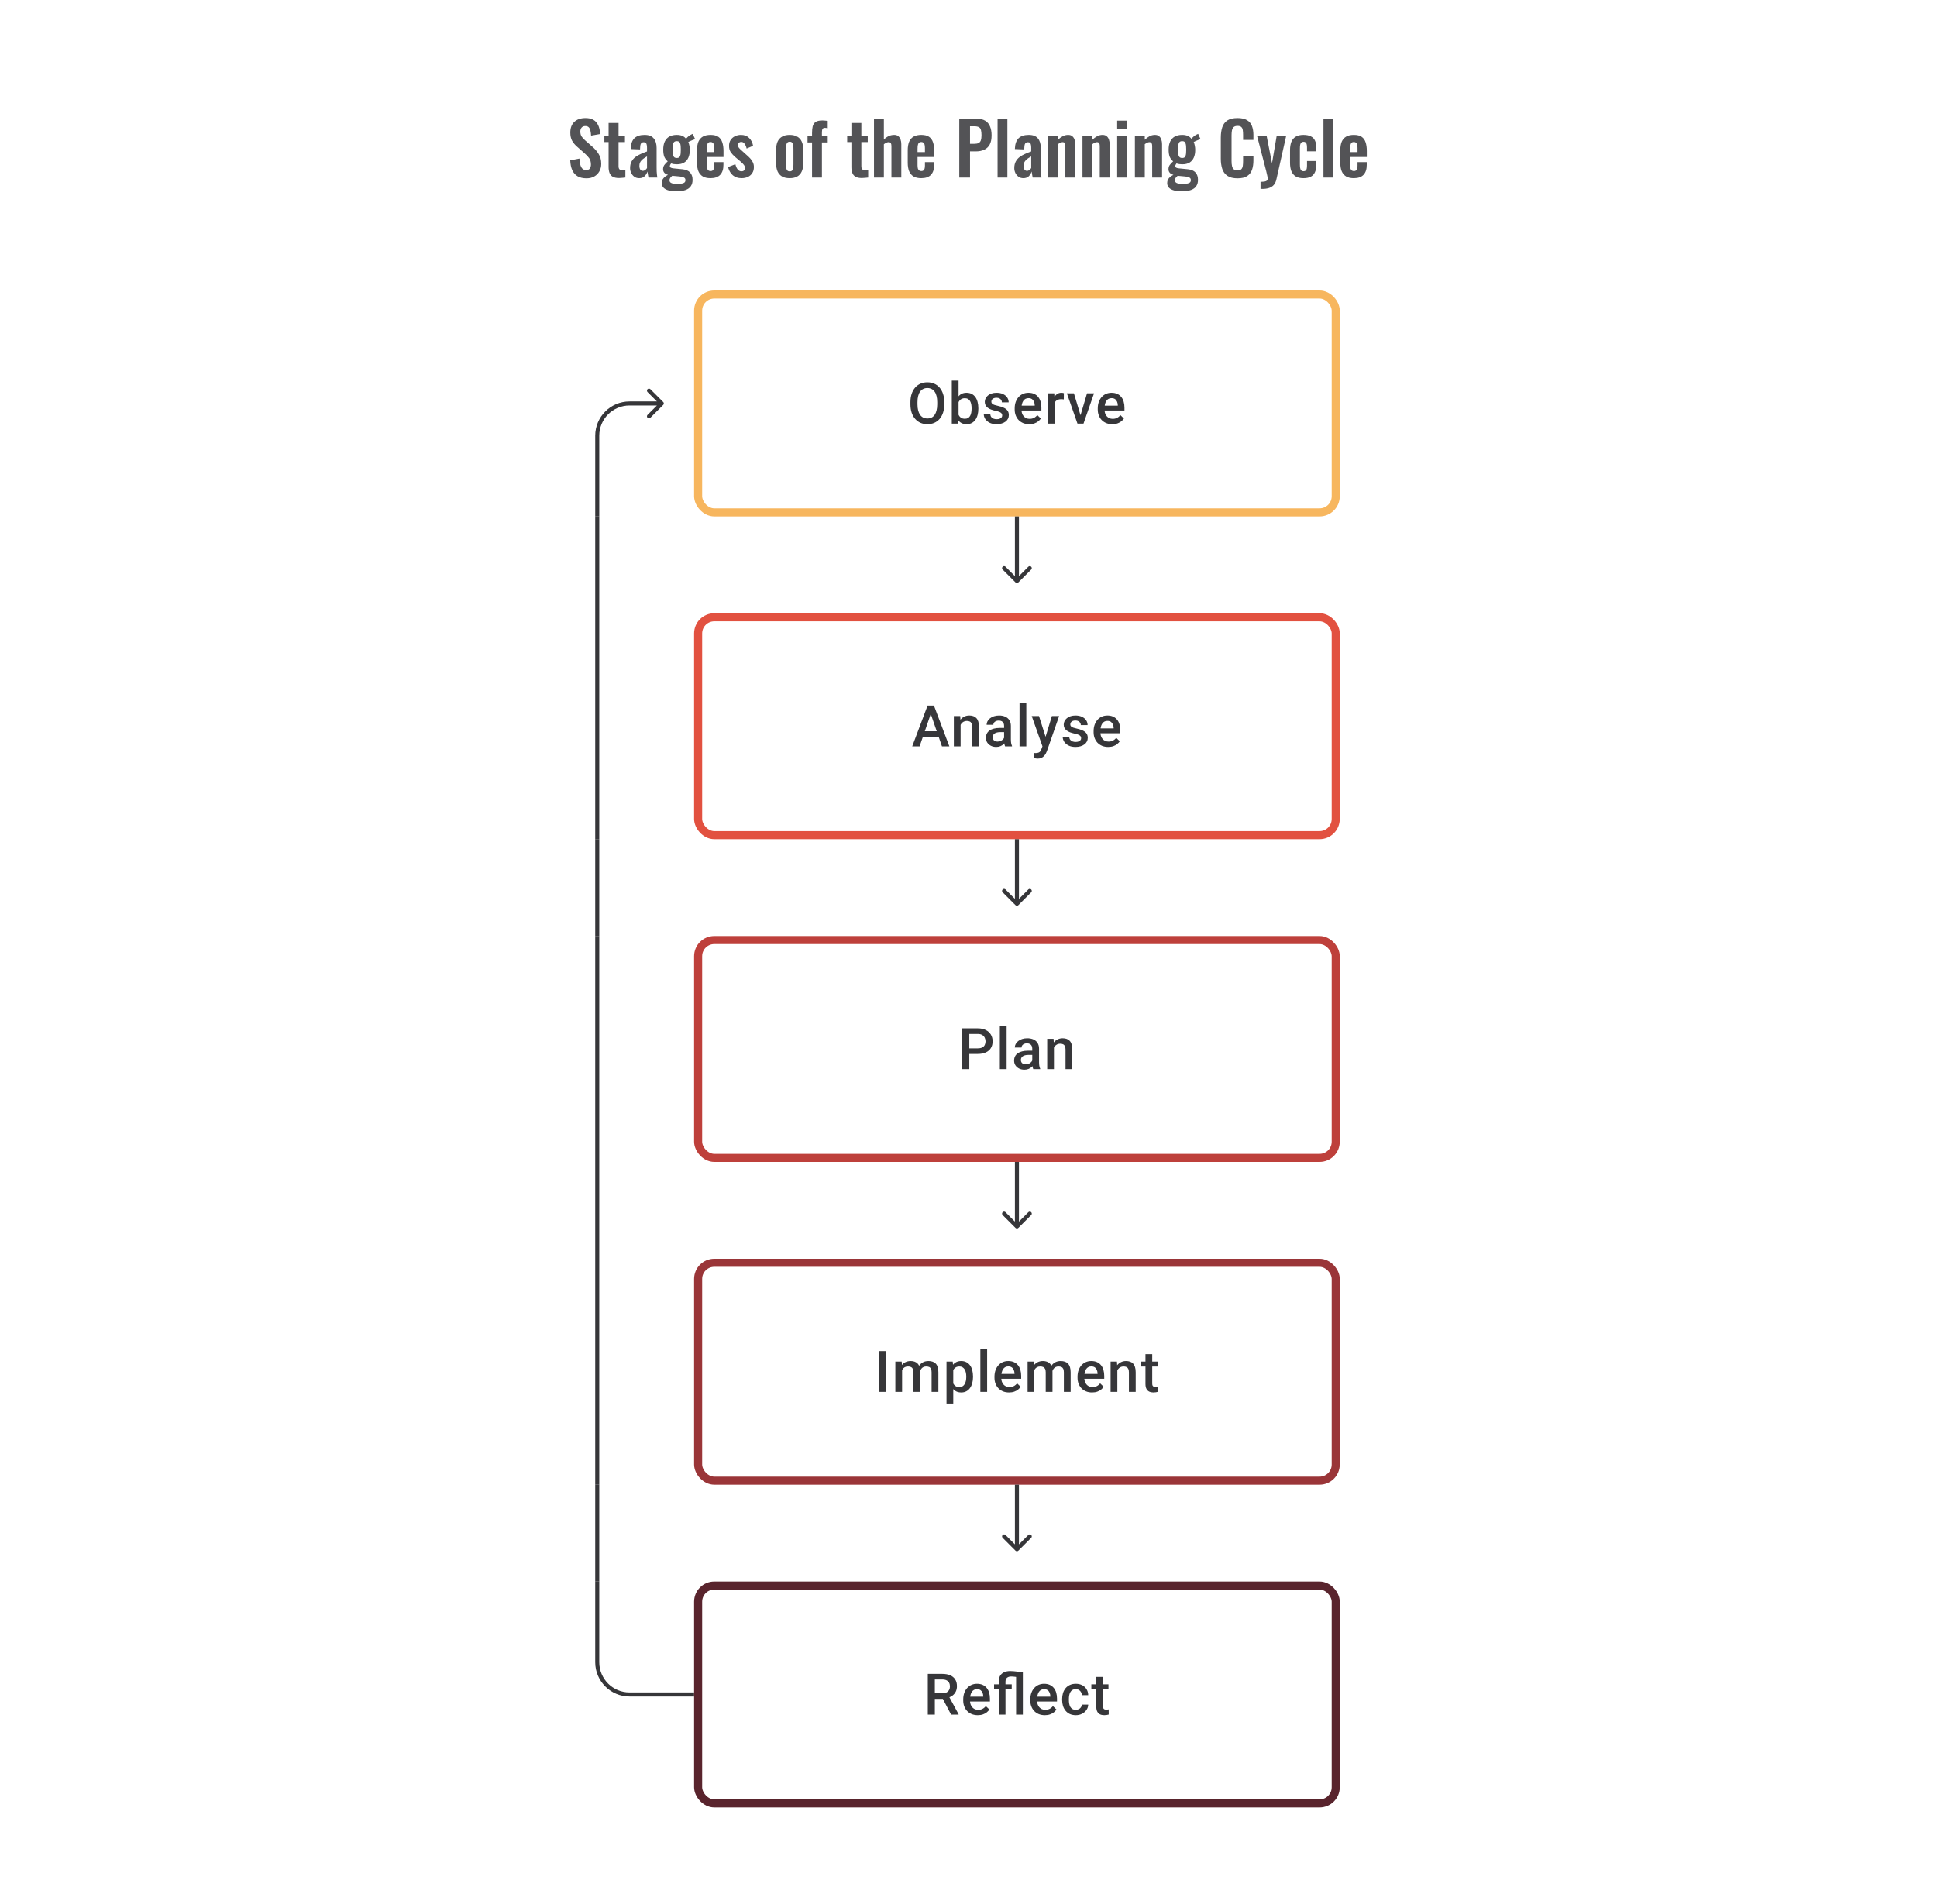 <svg width="480" height="472" viewBox="0 0 480 472" fill="none" xmlns="http://www.w3.org/2000/svg">
<path d="M164.354 100.354C164.549 100.158 164.549 99.842 164.354 99.646L161.172 96.465C160.976 96.269 160.66 96.269 160.464 96.465C160.269 96.66 160.269 96.976 160.464 97.172L163.293 100L160.464 102.828C160.269 103.024 160.269 103.34 160.464 103.536C160.66 103.731 160.976 103.731 161.172 103.536L164.354 100.354ZM156 100.5H164V99.5H156V100.5ZM147.5 108V128H148.5V108H147.5ZM156 99.5C151.306 99.5 147.5 103.306 147.5 108H148.5C148.5 103.858 151.858 100.5 156 100.5V99.5Z" fill="#1E1E21" fill-opacity="0.89"/>
<path d="M233.997 99.668V100.223C233.997 100.987 233.897 101.672 233.698 102.278C233.499 102.885 233.214 103.401 232.844 103.827C232.478 104.252 232.039 104.579 231.525 104.806C231.011 105.028 230.442 105.139 229.817 105.139C229.197 105.139 228.629 105.028 228.116 104.806C227.606 104.579 227.164 104.252 226.789 103.827C226.415 103.401 226.123 102.885 225.915 102.278C225.711 101.672 225.609 100.987 225.609 100.223V99.668C225.609 98.904 225.711 98.221 225.915 97.619C226.118 97.013 226.405 96.497 226.776 96.071C227.151 95.64 227.593 95.314 228.102 95.092C228.616 94.865 229.183 94.752 229.803 94.752C230.428 94.752 230.997 94.865 231.511 95.092C232.025 95.314 232.467 95.64 232.837 96.071C233.207 96.497 233.492 97.013 233.691 97.619C233.895 98.221 233.997 98.904 233.997 99.668ZM232.254 100.223V99.654C232.254 99.089 232.198 98.591 232.087 98.161C231.981 97.726 231.821 97.362 231.608 97.071C231.4 96.774 231.143 96.552 230.837 96.404C230.532 96.251 230.187 96.175 229.803 96.175C229.419 96.175 229.076 96.251 228.775 96.404C228.474 96.552 228.218 96.774 228.005 97.071C227.796 97.362 227.637 97.726 227.525 98.161C227.414 98.591 227.359 99.089 227.359 99.654V100.223C227.359 100.788 227.414 101.288 227.525 101.723C227.637 102.158 227.799 102.526 228.012 102.827C228.229 103.123 228.488 103.347 228.789 103.5C229.09 103.648 229.433 103.722 229.817 103.722C230.206 103.722 230.55 103.648 230.851 103.5C231.152 103.347 231.407 103.123 231.615 102.827C231.823 102.526 231.981 102.158 232.087 101.723C232.198 101.288 232.254 100.788 232.254 100.223ZM235.864 94.335H237.538V103.396L237.378 105H235.864V94.335ZM242.44 101.174V101.32C242.44 101.875 242.377 102.387 242.252 102.855C242.132 103.317 241.947 103.72 241.697 104.063C241.451 104.405 241.146 104.671 240.78 104.861C240.419 105.046 240 105.139 239.523 105.139C239.056 105.139 238.648 105.051 238.301 104.875C237.954 104.699 237.663 104.449 237.426 104.125C237.195 103.801 237.008 103.415 236.864 102.966C236.721 102.517 236.619 102.021 236.559 101.48V101.015C236.619 100.468 236.721 99.973 236.864 99.529C237.008 99.08 237.195 98.693 237.426 98.369C237.663 98.04 237.952 97.788 238.294 97.612C238.642 97.436 239.047 97.348 239.509 97.348C239.991 97.348 240.414 97.441 240.78 97.626C241.15 97.811 241.458 98.075 241.704 98.418C241.949 98.756 242.132 99.158 242.252 99.626C242.377 100.093 242.44 100.609 242.44 101.174ZM240.766 101.32V101.174C240.766 100.836 240.738 100.519 240.683 100.223C240.627 99.922 240.535 99.658 240.405 99.431C240.28 99.205 240.109 99.026 239.891 98.897C239.678 98.763 239.412 98.695 239.093 98.695C238.797 98.695 238.542 98.746 238.329 98.848C238.116 98.95 237.938 99.089 237.794 99.265C237.651 99.441 237.538 99.644 237.454 99.876C237.376 100.107 237.322 100.357 237.295 100.626V101.882C237.336 102.23 237.424 102.549 237.558 102.841C237.697 103.128 237.892 103.359 238.142 103.535C238.392 103.706 238.713 103.792 239.107 103.792C239.417 103.792 239.678 103.729 239.891 103.604C240.104 103.479 240.273 103.306 240.398 103.084C240.528 102.857 240.62 102.593 240.676 102.292C240.736 101.991 240.766 101.667 240.766 101.32ZM248.355 102.966C248.355 102.799 248.313 102.649 248.23 102.514C248.147 102.375 247.987 102.25 247.751 102.139C247.519 102.028 247.177 101.926 246.723 101.834C246.325 101.746 245.96 101.642 245.626 101.521C245.298 101.396 245.015 101.246 244.779 101.07C244.543 100.894 244.36 100.686 244.231 100.445C244.101 100.204 244.036 99.927 244.036 99.612C244.036 99.306 244.103 99.017 244.238 98.744C244.372 98.471 244.564 98.23 244.814 98.022C245.064 97.814 245.367 97.649 245.723 97.529C246.085 97.409 246.487 97.348 246.932 97.348C247.561 97.348 248.1 97.455 248.549 97.668C249.003 97.876 249.35 98.161 249.591 98.522C249.832 98.878 249.952 99.281 249.952 99.73H248.279C248.279 99.531 248.228 99.346 248.126 99.174C248.029 98.999 247.881 98.857 247.682 98.751C247.482 98.64 247.233 98.584 246.932 98.584C246.645 98.584 246.406 98.631 246.216 98.723C246.031 98.811 245.892 98.927 245.8 99.07C245.712 99.214 245.668 99.371 245.668 99.543C245.668 99.668 245.691 99.781 245.737 99.883C245.788 99.98 245.872 100.07 245.987 100.154C246.103 100.232 246.26 100.306 246.459 100.376C246.663 100.445 246.918 100.512 247.223 100.577C247.797 100.697 248.29 100.852 248.702 101.042C249.119 101.227 249.438 101.468 249.66 101.764C249.883 102.056 249.994 102.426 249.994 102.875C249.994 103.209 249.922 103.514 249.778 103.792C249.64 104.065 249.436 104.303 249.167 104.507C248.899 104.706 248.577 104.861 248.202 104.972C247.832 105.083 247.415 105.139 246.952 105.139C246.272 105.139 245.696 105.019 245.224 104.778C244.751 104.532 244.393 104.22 244.147 103.84C243.907 103.456 243.786 103.058 243.786 102.646H245.404C245.423 102.956 245.508 103.204 245.661 103.389C245.818 103.57 246.013 103.702 246.244 103.785C246.48 103.864 246.723 103.903 246.973 103.903C247.274 103.903 247.526 103.864 247.73 103.785C247.934 103.702 248.089 103.59 248.195 103.452C248.302 103.308 248.355 103.146 248.355 102.966ZM255.055 105.139C254.5 105.139 253.997 105.049 253.548 104.868C253.104 104.683 252.724 104.426 252.41 104.097C252.1 103.769 251.861 103.382 251.694 102.938C251.528 102.493 251.445 102.014 251.445 101.501V101.223C251.445 100.635 251.53 100.103 251.701 99.626C251.873 99.149 252.111 98.742 252.417 98.404C252.722 98.061 253.083 97.8 253.5 97.619C253.916 97.439 254.368 97.348 254.854 97.348C255.391 97.348 255.861 97.439 256.263 97.619C256.666 97.8 256.999 98.054 257.263 98.383C257.532 98.707 257.731 99.094 257.86 99.543C257.994 99.992 258.062 100.487 258.062 101.028V101.744H252.257V100.542H256.409V100.41C256.4 100.11 256.34 99.827 256.229 99.563C256.122 99.299 255.958 99.087 255.736 98.925C255.513 98.763 255.217 98.681 254.847 98.681C254.569 98.681 254.321 98.742 254.104 98.862C253.891 98.978 253.713 99.147 253.569 99.369C253.426 99.591 253.315 99.86 253.236 100.174C253.162 100.485 253.125 100.834 253.125 101.223V101.501C253.125 101.829 253.169 102.135 253.257 102.417C253.349 102.695 253.484 102.938 253.659 103.146C253.835 103.354 254.048 103.519 254.298 103.639C254.548 103.755 254.833 103.813 255.152 103.813C255.555 103.813 255.914 103.732 256.229 103.57C256.543 103.408 256.816 103.179 257.048 102.882L257.93 103.736C257.768 103.972 257.557 104.199 257.298 104.417C257.039 104.63 256.721 104.803 256.347 104.938C255.976 105.072 255.546 105.139 255.055 105.139ZM261.332 98.918V105H259.658V97.487H261.255L261.332 98.918ZM263.63 97.439L263.616 98.994C263.514 98.975 263.403 98.962 263.283 98.952C263.167 98.943 263.051 98.938 262.936 98.938C262.649 98.938 262.396 98.98 262.179 99.063C261.961 99.142 261.778 99.258 261.63 99.411C261.487 99.559 261.376 99.739 261.297 99.952C261.218 100.165 261.172 100.403 261.158 100.667L260.776 100.695C260.776 100.223 260.822 99.785 260.915 99.383C261.008 98.98 261.146 98.626 261.332 98.32C261.521 98.015 261.757 97.777 262.04 97.605C262.327 97.434 262.658 97.348 263.033 97.348C263.135 97.348 263.243 97.358 263.359 97.376C263.479 97.395 263.57 97.415 263.63 97.439ZM267.532 103.674L269.372 97.487H271.108L268.497 105H267.414L267.532 103.674ZM266.122 97.487L267.997 103.702L268.087 105H267.004L264.379 97.487H266.122ZM275.641 105.139C275.086 105.139 274.584 105.049 274.135 104.868C273.69 104.683 273.311 104.426 272.996 104.097C272.686 103.769 272.447 103.382 272.281 102.938C272.114 102.493 272.031 102.014 272.031 101.501V101.223C272.031 100.635 272.116 100.103 272.288 99.626C272.459 99.149 272.697 98.742 273.003 98.404C273.308 98.061 273.669 97.8 274.086 97.619C274.503 97.439 274.954 97.348 275.44 97.348C275.977 97.348 276.447 97.439 276.849 97.619C277.252 97.8 277.585 98.054 277.849 98.383C278.118 98.707 278.317 99.094 278.446 99.543C278.581 99.992 278.648 100.487 278.648 101.028V101.744H272.843V100.542H276.995V100.41C276.986 100.11 276.926 99.827 276.815 99.563C276.708 99.299 276.544 99.087 276.322 98.925C276.1 98.763 275.803 98.681 275.433 98.681C275.155 98.681 274.908 98.742 274.69 98.862C274.477 98.978 274.299 99.147 274.155 99.369C274.012 99.591 273.901 99.86 273.822 100.174C273.748 100.485 273.711 100.834 273.711 101.223V101.501C273.711 101.829 273.755 102.135 273.843 102.417C273.936 102.695 274.07 102.938 274.246 103.146C274.422 103.354 274.635 103.519 274.884 103.639C275.134 103.755 275.419 103.813 275.739 103.813C276.141 103.813 276.5 103.732 276.815 103.57C277.129 103.408 277.403 103.179 277.634 102.882L278.516 103.736C278.354 103.972 278.143 104.199 277.884 104.417C277.625 104.63 277.308 104.803 276.933 104.938C276.562 105.072 276.132 105.139 275.641 105.139Z" fill="#1E1E21" fill-opacity="0.89"/>
<rect x="173" y="73" width="158" height="54" rx="4" stroke="#F7B65E" stroke-width="2"/>
<path d="M148 128V152" stroke="#1E1E21" stroke-opacity="0.89"/>
<path d="M251.646 144.354C251.842 144.549 252.158 144.549 252.354 144.354L255.536 141.172C255.731 140.976 255.731 140.66 255.536 140.464C255.34 140.269 255.024 140.269 254.828 140.464L252 143.293L249.172 140.464C248.976 140.269 248.66 140.269 248.464 140.464C248.269 140.66 248.269 140.976 248.464 141.172L251.646 144.354ZM251.5 128V144H252.5V128H251.5Z" fill="#1E1E21" fill-opacity="0.89"/>
<path d="M148 152V208" stroke="#1E1E21" stroke-opacity="0.89"/>
<path d="M230.9 176.237L227.88 185H226.054L229.858 174.89H231.025L230.9 176.237ZM233.427 185L230.4 176.237L230.268 174.89H231.442L235.26 185H233.427ZM233.282 181.251V182.632H227.782V181.251H233.282ZM238.044 179.091V185H236.371V177.487H237.947L238.044 179.091ZM237.746 180.966L237.204 180.959C237.209 180.427 237.283 179.938 237.426 179.494C237.575 179.05 237.778 178.668 238.037 178.348C238.301 178.029 238.616 177.784 238.982 177.612C239.347 177.436 239.755 177.348 240.204 177.348C240.565 177.348 240.891 177.399 241.183 177.501C241.479 177.598 241.731 177.758 241.94 177.98C242.153 178.202 242.315 178.492 242.426 178.848C242.537 179.2 242.592 179.633 242.592 180.147V185H240.912V180.14C240.912 179.779 240.859 179.494 240.752 179.286C240.65 179.073 240.5 178.922 240.301 178.834C240.107 178.742 239.864 178.695 239.572 178.695C239.285 178.695 239.028 178.756 238.801 178.876C238.574 178.996 238.382 179.161 238.225 179.369C238.072 179.577 237.954 179.818 237.871 180.091C237.787 180.364 237.746 180.656 237.746 180.966ZM248.82 183.493V179.911C248.82 179.642 248.772 179.411 248.674 179.216C248.577 179.022 248.429 178.871 248.23 178.765C248.036 178.658 247.79 178.605 247.494 178.605C247.221 178.605 246.985 178.651 246.786 178.744C246.587 178.837 246.432 178.962 246.321 179.119C246.21 179.276 246.154 179.455 246.154 179.654H244.488C244.488 179.357 244.559 179.07 244.703 178.793C244.846 178.515 245.055 178.267 245.328 178.05C245.601 177.832 245.927 177.661 246.307 177.536C246.686 177.411 247.112 177.348 247.584 177.348C248.149 177.348 248.649 177.443 249.084 177.633C249.524 177.823 249.869 178.11 250.119 178.494C250.373 178.874 250.501 179.35 250.501 179.924V183.264C250.501 183.607 250.524 183.915 250.57 184.188C250.621 184.456 250.693 184.69 250.785 184.889V185H249.07C248.991 184.819 248.929 184.59 248.883 184.313C248.841 184.03 248.82 183.757 248.82 183.493ZM249.063 180.431L249.077 181.466H247.876C247.566 181.466 247.293 181.496 247.057 181.556C246.821 181.612 246.624 181.695 246.466 181.806C246.309 181.917 246.191 182.051 246.112 182.209C246.034 182.366 245.994 182.544 245.994 182.743C245.994 182.942 246.041 183.125 246.133 183.292C246.226 183.454 246.36 183.581 246.536 183.674C246.716 183.766 246.934 183.813 247.189 183.813C247.531 183.813 247.83 183.743 248.084 183.604C248.343 183.461 248.547 183.287 248.695 183.084C248.843 182.875 248.922 182.679 248.931 182.493L249.473 183.236C249.417 183.426 249.322 183.63 249.188 183.847C249.054 184.065 248.878 184.273 248.661 184.472C248.448 184.667 248.191 184.826 247.89 184.951C247.594 185.076 247.251 185.139 246.862 185.139C246.372 185.139 245.934 185.042 245.55 184.847C245.166 184.648 244.865 184.382 244.647 184.049C244.43 183.711 244.321 183.329 244.321 182.903C244.321 182.505 244.395 182.153 244.543 181.848C244.696 181.538 244.918 181.278 245.21 181.07C245.506 180.862 245.867 180.704 246.293 180.598C246.719 180.487 247.205 180.431 247.751 180.431H249.063ZM254.326 174.335V185H252.646V174.335H254.326ZM258.624 184.181L260.665 177.487H262.456L259.443 186.146C259.374 186.331 259.283 186.532 259.172 186.75C259.061 186.967 258.915 187.173 258.735 187.368C258.559 187.567 258.339 187.726 258.075 187.847C257.811 187.972 257.492 188.034 257.117 188.034C256.969 188.034 256.825 188.02 256.686 187.993C256.552 187.969 256.425 187.944 256.305 187.916L256.298 186.639C256.344 186.643 256.399 186.648 256.464 186.653C256.534 186.657 256.589 186.659 256.631 186.659C256.909 186.659 257.14 186.625 257.325 186.555C257.51 186.491 257.661 186.384 257.777 186.236C257.897 186.088 257.999 185.889 258.082 185.639L258.624 184.181ZM257.471 177.487L259.256 183.111L259.554 184.875L258.395 185.174L255.666 177.487H257.471ZM267.914 182.966C267.914 182.799 267.872 182.649 267.789 182.514C267.705 182.375 267.546 182.25 267.31 182.139C267.078 182.028 266.736 181.926 266.282 181.834C265.884 181.746 265.518 181.642 265.185 181.521C264.856 181.396 264.574 181.246 264.338 181.07C264.102 180.894 263.919 180.686 263.789 180.445C263.66 180.204 263.595 179.927 263.595 179.612C263.595 179.306 263.662 179.017 263.796 178.744C263.93 178.471 264.123 178.23 264.373 178.022C264.622 177.814 264.926 177.649 265.282 177.529C265.643 177.409 266.046 177.348 266.49 177.348C267.12 177.348 267.659 177.455 268.108 177.668C268.562 177.876 268.909 178.161 269.15 178.522C269.39 178.878 269.511 179.281 269.511 179.73H267.837C267.837 179.531 267.786 179.346 267.684 179.175C267.587 178.999 267.439 178.857 267.24 178.751C267.041 178.64 266.791 178.584 266.49 178.584C266.203 178.584 265.965 178.631 265.775 178.723C265.59 178.811 265.451 178.927 265.358 179.07C265.271 179.214 265.227 179.371 265.227 179.543C265.227 179.667 265.25 179.781 265.296 179.883C265.347 179.98 265.43 180.07 265.546 180.154C265.662 180.232 265.819 180.306 266.018 180.376C266.222 180.445 266.476 180.512 266.782 180.577C267.356 180.697 267.849 180.852 268.261 181.042C268.677 181.227 268.997 181.468 269.219 181.764C269.441 182.056 269.552 182.426 269.552 182.875C269.552 183.209 269.481 183.514 269.337 183.792C269.198 184.065 268.994 184.303 268.726 184.507C268.458 184.706 268.136 184.861 267.761 184.972C267.391 185.083 266.974 185.139 266.511 185.139C265.831 185.139 265.254 185.019 264.782 184.778C264.31 184.532 263.951 184.22 263.706 183.84C263.465 183.456 263.345 183.058 263.345 182.646H264.963C264.981 182.956 265.067 183.204 265.22 183.389C265.377 183.57 265.571 183.702 265.803 183.785C266.039 183.864 266.282 183.903 266.532 183.903C266.833 183.903 267.085 183.864 267.289 183.785C267.492 183.702 267.647 183.59 267.754 183.452C267.86 183.308 267.914 183.146 267.914 182.966ZM274.614 185.139C274.058 185.139 273.556 185.049 273.107 184.868C272.663 184.683 272.283 184.426 271.968 184.097C271.658 183.769 271.42 183.382 271.253 182.938C271.086 182.493 271.003 182.014 271.003 181.501V181.223C271.003 180.635 271.089 180.103 271.26 179.626C271.431 179.149 271.67 178.742 271.975 178.404C272.281 178.061 272.642 177.8 273.058 177.619C273.475 177.439 273.926 177.348 274.412 177.348C274.949 177.348 275.419 177.439 275.822 177.619C276.225 177.8 276.558 178.054 276.822 178.383C277.09 178.707 277.289 179.094 277.419 179.543C277.553 179.992 277.62 180.487 277.62 181.028V181.744H271.816V180.542H275.968V180.41C275.958 180.11 275.898 179.827 275.787 179.563C275.681 179.3 275.516 179.087 275.294 178.925C275.072 178.763 274.776 178.682 274.405 178.682C274.128 178.682 273.88 178.742 273.662 178.862C273.45 178.978 273.271 179.147 273.128 179.369C272.984 179.591 272.873 179.86 272.795 180.174C272.72 180.485 272.683 180.834 272.683 181.223V181.501C272.683 181.829 272.727 182.135 272.815 182.417C272.908 182.695 273.042 182.938 273.218 183.146C273.394 183.354 273.607 183.519 273.857 183.639C274.107 183.755 274.392 183.813 274.711 183.813C275.114 183.813 275.472 183.732 275.787 183.57C276.102 183.408 276.375 183.179 276.606 182.882L277.488 183.736C277.326 183.972 277.116 184.199 276.856 184.417C276.597 184.63 276.28 184.803 275.905 184.938C275.535 185.072 275.104 185.139 274.614 185.139Z" fill="#1E1E21" fill-opacity="0.89"/>
<rect x="173" y="153" width="158" height="54" rx="4" stroke="#E25140" stroke-width="2"/>
<path d="M148 208V232" stroke="#1E1E21" stroke-opacity="0.89"/>
<path d="M251.646 224.354C251.842 224.549 252.158 224.549 252.354 224.354L255.536 221.172C255.731 220.976 255.731 220.66 255.536 220.464C255.34 220.269 255.024 220.269 254.828 220.464L252 223.293L249.172 220.464C248.976 220.269 248.66 220.269 248.464 220.464C248.269 220.66 248.269 220.976 248.464 221.172L251.646 224.354ZM251.5 208V224H252.5V208H251.5Z" fill="#1E1E21" fill-opacity="0.89"/>
<path d="M148 232V288" stroke="#1E1E21" stroke-opacity="0.89"/>
<path d="M242.297 261.23H239.666V259.848H242.297C242.755 259.848 243.126 259.774 243.408 259.626C243.69 259.478 243.896 259.274 244.026 259.015C244.16 258.751 244.227 258.45 244.227 258.112C244.227 257.793 244.16 257.494 244.026 257.216C243.896 256.934 243.69 256.707 243.408 256.536C243.126 256.365 242.755 256.279 242.297 256.279H240.2V265H238.457V254.89H242.297C243.079 254.89 243.744 255.029 244.29 255.307C244.841 255.58 245.26 255.96 245.547 256.446C245.834 256.927 245.977 257.478 245.977 258.098C245.977 258.751 245.834 259.311 245.547 259.779C245.26 260.246 244.841 260.605 244.29 260.855C243.744 261.105 243.079 261.23 242.297 261.23ZM249.448 254.335V265H247.768V254.335H249.448ZM255.801 263.493V259.911C255.801 259.642 255.753 259.411 255.656 259.216C255.558 259.022 255.41 258.871 255.211 258.765C255.017 258.658 254.771 258.605 254.475 258.605C254.202 258.605 253.966 258.651 253.767 258.744C253.568 258.837 253.413 258.962 253.302 259.119C253.191 259.276 253.135 259.455 253.135 259.654H251.469C251.469 259.357 251.54 259.07 251.684 258.793C251.827 258.515 252.036 258.267 252.309 258.05C252.582 257.832 252.908 257.661 253.288 257.536C253.667 257.411 254.093 257.348 254.565 257.348C255.13 257.348 255.63 257.443 256.065 257.633C256.505 257.823 256.85 258.11 257.1 258.494C257.354 258.874 257.482 259.35 257.482 259.924V263.264C257.482 263.607 257.505 263.915 257.551 264.188C257.602 264.456 257.674 264.69 257.766 264.889V265H256.051C255.973 264.819 255.91 264.59 255.864 264.313C255.822 264.03 255.801 263.757 255.801 263.493ZM256.044 260.431L256.058 261.466H254.857C254.547 261.466 254.274 261.496 254.038 261.556C253.802 261.612 253.605 261.695 253.448 261.806C253.29 261.917 253.172 262.051 253.093 262.209C253.015 262.366 252.975 262.544 252.975 262.743C252.975 262.942 253.022 263.125 253.114 263.292C253.207 263.454 253.341 263.581 253.517 263.674C253.698 263.766 253.915 263.813 254.17 263.813C254.512 263.813 254.811 263.743 255.065 263.604C255.325 263.461 255.528 263.287 255.676 263.084C255.824 262.875 255.903 262.679 255.912 262.493L256.454 263.236C256.398 263.426 256.304 263.63 256.169 263.847C256.035 264.065 255.859 264.273 255.642 264.472C255.429 264.667 255.172 264.826 254.871 264.951C254.575 265.076 254.232 265.139 253.843 265.139C253.353 265.139 252.915 265.042 252.531 264.847C252.147 264.648 251.846 264.382 251.628 264.049C251.411 263.711 251.302 263.329 251.302 262.903C251.302 262.505 251.376 262.153 251.524 261.848C251.677 261.538 251.899 261.278 252.191 261.07C252.487 260.862 252.848 260.704 253.274 260.598C253.7 260.487 254.186 260.431 254.732 260.431H256.044ZM261.175 259.091V265H259.502V257.487H261.078L261.175 259.091ZM260.877 260.966L260.335 260.959C260.34 260.427 260.414 259.938 260.557 259.494C260.705 259.05 260.909 258.668 261.168 258.348C261.432 258.029 261.747 257.784 262.113 257.612C262.478 257.436 262.886 257.348 263.335 257.348C263.696 257.348 264.022 257.399 264.314 257.501C264.61 257.598 264.862 257.758 265.07 257.98C265.283 258.202 265.445 258.492 265.556 258.848C265.668 259.2 265.723 259.633 265.723 260.147V265H264.043V260.14C264.043 259.779 263.99 259.494 263.883 259.286C263.781 259.073 263.631 258.922 263.432 258.834C263.237 258.742 262.994 258.695 262.703 258.695C262.416 258.695 262.159 258.756 261.932 258.876C261.705 258.996 261.513 259.161 261.356 259.369C261.203 259.577 261.085 259.818 261.002 260.091C260.918 260.364 260.877 260.656 260.877 260.966Z" fill="#1E1E21" fill-opacity="0.89"/>
<rect x="173" y="233" width="158" height="54" rx="4" stroke="#BE403B" stroke-width="2"/>
<path d="M148 288V312" stroke="#1E1E21" stroke-opacity="0.89"/>
<path d="M251.646 304.354C251.842 304.549 252.158 304.549 252.354 304.354L255.536 301.172C255.731 300.976 255.731 300.66 255.536 300.464C255.34 300.269 255.024 300.269 254.828 300.464L252 303.293L249.172 300.464C248.976 300.269 248.66 300.269 248.464 300.464C248.269 300.66 248.269 300.976 248.464 301.172L251.646 304.354ZM251.5 288V304H252.5V288H251.5Z" fill="#1E1E21" fill-opacity="0.89"/>
<path d="M148 312V368" stroke="#1E1E21" stroke-opacity="0.89"/>
<path d="M219.59 334.89V345H217.847V334.89H219.59ZM223.547 339.015V345H221.874V337.487H223.45L223.547 339.015ZM223.276 340.966L222.707 340.959C222.707 340.441 222.772 339.961 222.901 339.522C223.031 339.082 223.221 338.7 223.471 338.376C223.721 338.047 224.031 337.795 224.401 337.619C224.776 337.439 225.209 337.348 225.699 337.348C226.042 337.348 226.354 337.399 226.637 337.501C226.924 337.598 227.171 337.753 227.38 337.966C227.593 338.179 227.755 338.452 227.866 338.786C227.981 339.119 228.039 339.522 228.039 339.994V345H226.366V340.14C226.366 339.774 226.31 339.487 226.199 339.279C226.093 339.07 225.938 338.922 225.734 338.834C225.535 338.742 225.297 338.695 225.019 338.695C224.704 338.695 224.436 338.756 224.214 338.876C223.996 338.996 223.818 339.161 223.679 339.369C223.54 339.577 223.438 339.818 223.373 340.091C223.309 340.364 223.276 340.656 223.276 340.966ZM227.935 340.522L227.151 340.695C227.151 340.241 227.213 339.813 227.338 339.411C227.468 339.003 227.655 338.647 227.9 338.341C228.15 338.031 228.458 337.788 228.824 337.612C229.19 337.436 229.609 337.348 230.081 337.348C230.465 337.348 230.807 337.402 231.108 337.508C231.414 337.61 231.673 337.772 231.886 337.994C232.099 338.216 232.261 338.506 232.372 338.862C232.483 339.214 232.539 339.64 232.539 340.14V345H230.858V340.133C230.858 339.753 230.803 339.459 230.692 339.251C230.585 339.043 230.432 338.899 230.233 338.82C230.034 338.737 229.796 338.695 229.518 338.695C229.259 338.695 229.03 338.744 228.831 338.841C228.636 338.934 228.472 339.066 228.338 339.237C228.204 339.404 228.102 339.596 228.032 339.813C227.968 340.031 227.935 340.267 227.935 340.522ZM236.225 338.932V347.888H234.552V337.487H236.093L236.225 338.932ZM241.12 341.174V341.32C241.12 341.866 241.056 342.373 240.926 342.841C240.801 343.304 240.613 343.709 240.363 344.056C240.118 344.398 239.815 344.664 239.454 344.854C239.093 345.044 238.676 345.139 238.204 345.139C237.737 345.139 237.327 345.053 236.975 344.882C236.628 344.706 236.334 344.458 236.093 344.139C235.853 343.82 235.658 343.445 235.51 343.014C235.367 342.579 235.265 342.102 235.205 341.584V341.021C235.265 340.471 235.367 339.971 235.51 339.522C235.658 339.073 235.853 338.686 236.093 338.362C236.334 338.038 236.628 337.788 236.975 337.612C237.322 337.436 237.727 337.348 238.19 337.348C238.662 337.348 239.081 337.441 239.447 337.626C239.813 337.807 240.12 338.066 240.37 338.404C240.62 338.737 240.808 339.14 240.933 339.612C241.058 340.079 241.12 340.6 241.12 341.174ZM239.447 341.32V341.174C239.447 340.827 239.415 340.505 239.35 340.209C239.285 339.908 239.183 339.644 239.044 339.418C238.905 339.191 238.727 339.015 238.51 338.89C238.297 338.76 238.04 338.695 237.739 338.695C237.443 338.695 237.188 338.746 236.975 338.848C236.762 338.945 236.584 339.082 236.44 339.258C236.297 339.434 236.186 339.64 236.107 339.876C236.029 340.107 235.973 340.36 235.941 340.633V341.98C235.996 342.313 236.091 342.618 236.225 342.896C236.359 343.174 236.549 343.396 236.795 343.563C237.045 343.725 237.364 343.806 237.753 343.806C238.054 343.806 238.311 343.741 238.523 343.611C238.736 343.482 238.91 343.304 239.044 343.077C239.183 342.845 239.285 342.579 239.35 342.278C239.415 341.977 239.447 341.658 239.447 341.32ZM244.619 334.335V345H242.939V334.335H244.619ZM250.049 345.139C249.493 345.139 248.991 345.049 248.542 344.868C248.098 344.683 247.718 344.426 247.404 344.097C247.093 343.769 246.855 343.382 246.688 342.938C246.522 342.493 246.438 342.014 246.438 341.501V341.223C246.438 340.635 246.524 340.103 246.695 339.626C246.867 339.149 247.105 338.742 247.41 338.404C247.716 338.061 248.077 337.8 248.494 337.619C248.91 337.439 249.362 337.348 249.848 337.348C250.385 337.348 250.854 337.439 251.257 337.619C251.66 337.8 251.993 338.054 252.257 338.383C252.525 338.707 252.724 339.094 252.854 339.543C252.988 339.992 253.055 340.487 253.055 341.028V341.744H247.251V340.542H251.403V340.41C251.394 340.11 251.333 339.827 251.222 339.563C251.116 339.3 250.952 339.087 250.729 338.925C250.507 338.763 250.211 338.682 249.841 338.682C249.563 338.682 249.315 338.742 249.098 338.862C248.885 338.978 248.707 339.147 248.563 339.369C248.42 339.591 248.308 339.86 248.23 340.174C248.156 340.485 248.119 340.834 248.119 341.223V341.501C248.119 341.829 248.163 342.135 248.251 342.417C248.343 342.695 248.477 342.938 248.653 343.146C248.829 343.354 249.042 343.519 249.292 343.639C249.542 343.755 249.827 343.813 250.146 343.813C250.549 343.813 250.908 343.732 251.222 343.57C251.537 343.408 251.81 343.179 252.042 342.882L252.923 343.736C252.761 343.972 252.551 344.199 252.292 344.417C252.032 344.63 251.715 344.803 251.34 344.938C250.97 345.072 250.54 345.139 250.049 345.139ZM256.318 339.015V345H254.645V337.487H256.221L256.318 339.015ZM256.048 340.966L255.478 340.959C255.478 340.441 255.543 339.961 255.673 339.522C255.802 339.082 255.992 338.7 256.242 338.376C256.492 338.047 256.802 337.795 257.173 337.619C257.547 337.439 257.98 337.348 258.471 337.348C258.813 337.348 259.126 337.399 259.408 337.501C259.695 337.598 259.943 337.753 260.151 337.966C260.364 338.179 260.526 338.452 260.637 338.786C260.753 339.119 260.811 339.522 260.811 339.994V345H259.137V340.14C259.137 339.774 259.082 339.487 258.971 339.279C258.864 339.07 258.709 338.922 258.506 338.834C258.307 338.742 258.068 338.695 257.79 338.695C257.476 338.695 257.207 338.756 256.985 338.876C256.767 338.996 256.589 339.161 256.45 339.369C256.312 339.577 256.21 339.818 256.145 340.091C256.08 340.364 256.048 340.656 256.048 340.966ZM260.707 340.522L259.922 340.695C259.922 340.241 259.985 339.813 260.11 339.411C260.239 339.003 260.427 338.647 260.672 338.341C260.922 338.031 261.23 337.788 261.595 337.612C261.961 337.436 262.38 337.348 262.852 337.348C263.236 337.348 263.579 337.402 263.88 337.508C264.185 337.61 264.445 337.772 264.657 337.994C264.87 338.216 265.032 338.506 265.144 338.862C265.255 339.214 265.31 339.64 265.31 340.14V345H263.63V340.133C263.63 339.753 263.574 339.459 263.463 339.251C263.357 339.043 263.204 338.899 263.005 338.82C262.806 338.737 262.568 338.695 262.29 338.695C262.031 338.695 261.801 338.744 261.602 338.841C261.408 338.934 261.244 339.066 261.109 339.237C260.975 339.404 260.873 339.596 260.804 339.813C260.739 340.031 260.707 340.267 260.707 340.522ZM270.628 345.139C270.073 345.139 269.571 345.049 269.122 344.868C268.677 344.683 268.298 344.426 267.983 344.097C267.673 343.769 267.435 343.382 267.268 342.938C267.101 342.493 267.018 342.014 267.018 341.501V341.223C267.018 340.635 267.104 340.103 267.275 339.626C267.446 339.149 267.684 338.742 267.99 338.404C268.296 338.061 268.657 337.8 269.073 337.619C269.49 337.439 269.941 337.348 270.427 337.348C270.964 337.348 271.434 337.439 271.837 337.619C272.239 337.8 272.573 338.054 272.836 338.383C273.105 338.707 273.304 339.094 273.434 339.543C273.568 339.992 273.635 340.487 273.635 341.028V341.744H267.83V340.542H271.982V340.41C271.973 340.11 271.913 339.827 271.802 339.563C271.695 339.3 271.531 339.087 271.309 338.925C271.087 338.763 270.79 338.682 270.42 338.682C270.142 338.682 269.895 338.742 269.677 338.862C269.464 338.978 269.286 339.147 269.143 339.369C268.999 339.591 268.888 339.86 268.809 340.174C268.735 340.485 268.698 340.834 268.698 341.223V341.501C268.698 341.829 268.742 342.135 268.83 342.417C268.923 342.695 269.057 342.938 269.233 343.146C269.409 343.354 269.622 343.519 269.872 343.639C270.122 343.755 270.406 343.813 270.726 343.813C271.128 343.813 271.487 343.732 271.802 343.57C272.117 343.408 272.39 343.179 272.621 342.882L273.503 343.736C273.341 343.972 273.13 344.199 272.871 344.417C272.612 344.63 272.295 344.803 271.92 344.938C271.55 345.072 271.119 345.139 270.628 345.139ZM276.884 339.091V345H275.211V337.487H276.787L276.884 339.091ZM276.586 340.966L276.044 340.959C276.049 340.427 276.123 339.938 276.266 339.494C276.414 339.05 276.618 338.668 276.877 338.348C277.141 338.029 277.456 337.784 277.822 337.612C278.187 337.436 278.595 337.348 279.044 337.348C279.405 337.348 279.731 337.399 280.023 337.501C280.319 337.598 280.571 337.758 280.779 337.98C280.992 338.202 281.154 338.492 281.265 338.848C281.377 339.2 281.432 339.633 281.432 340.147V345H279.752V340.14C279.752 339.779 279.699 339.494 279.592 339.286C279.49 339.073 279.34 338.922 279.141 338.834C278.946 338.742 278.703 338.695 278.412 338.695C278.125 338.695 277.868 338.756 277.641 338.876C277.414 338.996 277.222 339.161 277.065 339.369C276.912 339.577 276.794 339.818 276.711 340.091C276.627 340.364 276.586 340.656 276.586 340.966ZM286.868 337.487V338.709H282.633V337.487H286.868ZM283.855 335.647H285.528V342.924C285.528 343.155 285.561 343.334 285.626 343.459C285.695 343.579 285.79 343.66 285.91 343.702C286.031 343.743 286.172 343.764 286.334 343.764C286.45 343.764 286.561 343.757 286.667 343.743C286.774 343.729 286.859 343.715 286.924 343.702L286.931 344.979C286.792 345.021 286.63 345.058 286.445 345.09C286.264 345.123 286.056 345.139 285.82 345.139C285.436 345.139 285.096 345.072 284.799 344.938C284.503 344.799 284.272 344.574 284.105 344.264C283.938 343.954 283.855 343.542 283.855 343.028V335.647Z" fill="#1E1E21" fill-opacity="0.89"/>
<rect x="173" y="313" width="158" height="54" rx="4" stroke="#9A3538" stroke-width="2"/>
<path d="M148 368V392" stroke="#1E1E21" stroke-opacity="0.89"/>
<path d="M251.646 384.354C251.842 384.549 252.158 384.549 252.354 384.354L255.536 381.172C255.731 380.976 255.731 380.66 255.536 380.464C255.34 380.269 255.024 380.269 254.828 380.464L252 383.293L249.172 380.464C248.976 380.269 248.66 380.269 248.464 380.464C248.269 380.66 248.269 380.976 248.464 381.172L251.646 384.354ZM251.5 368V384H252.5V368H251.5Z" fill="#1E1E21" fill-opacity="0.89"/>
<path d="M172 420H156C151.582 420 148 416.418 148 412V392" stroke="#1E1E21" stroke-opacity="0.89"/>
<path d="M229.917 414.89H233.493C234.262 414.89 234.917 415.006 235.458 415.238C236 415.469 236.414 415.812 236.701 416.265C236.993 416.714 237.138 417.27 237.138 417.932C237.138 418.436 237.046 418.881 236.861 419.265C236.676 419.649 236.414 419.973 236.076 420.237C235.738 420.496 235.335 420.697 234.868 420.841L234.34 421.098H231.125L231.112 419.716H233.521C233.938 419.716 234.285 419.642 234.562 419.494C234.84 419.346 235.048 419.144 235.187 418.89C235.331 418.631 235.403 418.339 235.403 418.015C235.403 417.663 235.333 417.358 235.194 417.098C235.06 416.835 234.852 416.633 234.569 416.494C234.287 416.351 233.928 416.279 233.493 416.279H231.66V425H229.917V414.89ZM235.687 425L233.313 420.459L235.139 420.452L237.548 424.91V425H235.687ZM242.304 425.139C241.749 425.139 241.246 425.049 240.797 424.868C240.353 424.683 239.973 424.426 239.659 424.097C239.348 423.769 239.11 423.382 238.943 422.938C238.777 422.493 238.693 422.014 238.693 421.501V421.223C238.693 420.635 238.779 420.103 238.95 419.626C239.122 419.149 239.36 418.742 239.666 418.404C239.971 418.061 240.332 417.8 240.749 417.619C241.165 417.439 241.617 417.348 242.103 417.348C242.64 417.348 243.109 417.439 243.512 417.619C243.915 417.8 244.248 418.054 244.512 418.383C244.78 418.707 244.98 419.094 245.109 419.543C245.243 419.992 245.31 420.487 245.31 421.028V421.744H239.506V420.542H243.658V420.41C243.649 420.11 243.589 419.827 243.477 419.563C243.371 419.3 243.207 419.087 242.984 418.925C242.762 418.763 242.466 418.682 242.096 418.682C241.818 418.682 241.57 418.742 241.353 418.862C241.14 418.978 240.962 419.147 240.818 419.369C240.675 419.591 240.564 419.86 240.485 420.174C240.411 420.485 240.374 420.834 240.374 421.223V421.501C240.374 421.829 240.418 422.135 240.506 422.417C240.598 422.695 240.733 422.938 240.908 423.146C241.084 423.354 241.297 423.519 241.547 423.639C241.797 423.755 242.082 423.813 242.401 423.813C242.804 423.813 243.163 423.732 243.477 423.57C243.792 423.408 244.065 423.179 244.297 422.882L245.179 423.736C245.017 423.972 244.806 424.199 244.547 424.417C244.288 424.63 243.97 424.803 243.595 424.938C243.225 425.072 242.795 425.139 242.304 425.139ZM249.164 425H247.49V416.814C247.49 416.244 247.602 415.765 247.824 415.377C248.051 414.988 248.377 414.694 248.803 414.495C249.229 414.291 249.742 414.189 250.344 414.189C250.585 414.189 250.886 414.205 251.247 414.238C251.612 414.27 251.992 414.312 252.385 414.363C252.779 414.409 253.14 414.458 253.469 414.509L252.747 415.793C252.316 415.714 251.916 415.654 251.545 415.613C251.175 415.566 250.839 415.543 250.539 415.543C250.242 415.543 249.992 415.594 249.789 415.696C249.585 415.793 249.43 415.937 249.323 416.126C249.217 416.312 249.164 416.541 249.164 416.814V425ZM251.795 425V414.509H253.469V425H251.795ZM250.712 417.487V418.709H246.338V417.487H250.712ZM258.926 425.139C258.37 425.139 257.868 425.049 257.419 424.868C256.975 424.683 256.595 424.426 256.28 424.097C255.97 423.769 255.732 423.382 255.565 422.938C255.399 422.493 255.315 422.014 255.315 421.501V421.223C255.315 420.635 255.401 420.103 255.572 419.626C255.743 419.149 255.982 418.742 256.287 418.404C256.593 418.061 256.954 417.8 257.371 417.619C257.787 417.439 258.238 417.348 258.725 417.348C259.261 417.348 259.731 417.439 260.134 417.619C260.537 417.8 260.87 418.054 261.134 418.383C261.402 418.707 261.601 419.094 261.731 419.543C261.865 419.992 261.932 420.487 261.932 421.028V421.744H256.128V420.542H260.28V420.41C260.271 420.11 260.21 419.827 260.099 419.563C259.993 419.3 259.829 419.087 259.606 418.925C259.384 418.763 259.088 418.682 258.718 418.682C258.44 418.682 258.192 418.742 257.975 418.862C257.762 418.978 257.583 419.147 257.44 419.369C257.296 419.591 257.185 419.86 257.107 420.174C257.033 420.485 256.996 420.834 256.996 421.223V421.501C256.996 421.829 257.04 422.135 257.128 422.417C257.22 422.695 257.354 422.938 257.53 423.146C257.706 423.354 257.919 423.519 258.169 423.639C258.419 423.755 258.704 423.813 259.023 423.813C259.426 423.813 259.785 423.732 260.099 423.57C260.414 423.408 260.687 423.179 260.919 422.882L261.8 423.736C261.638 423.972 261.428 424.199 261.169 424.417C260.909 424.63 260.592 424.803 260.217 424.938C259.847 425.072 259.417 425.139 258.926 425.139ZM266.591 423.806C266.864 423.806 267.109 423.753 267.327 423.646C267.549 423.535 267.727 423.382 267.862 423.188C268.001 422.993 268.077 422.769 268.091 422.514H269.667C269.658 423 269.514 423.442 269.236 423.84C268.959 424.239 268.591 424.556 268.132 424.792C267.674 425.023 267.167 425.139 266.612 425.139C266.038 425.139 265.538 425.042 265.112 424.847C264.686 424.648 264.332 424.375 264.05 424.028C263.767 423.681 263.554 423.28 263.411 422.827C263.272 422.373 263.203 421.887 263.203 421.369V421.126C263.203 420.607 263.272 420.121 263.411 419.667C263.554 419.209 263.767 418.807 264.05 418.459C264.332 418.112 264.686 417.841 265.112 417.647C265.538 417.448 266.036 417.348 266.605 417.348C267.207 417.348 267.734 417.469 268.188 417.709C268.642 417.946 268.998 418.277 269.257 418.702C269.521 419.124 269.658 419.614 269.667 420.174H268.091C268.077 419.897 268.008 419.647 267.883 419.424C267.762 419.198 267.591 419.017 267.369 418.883C267.151 418.749 266.89 418.682 266.584 418.682C266.246 418.682 265.966 418.751 265.744 418.89C265.522 419.024 265.348 419.209 265.223 419.445C265.098 419.677 265.008 419.938 264.952 420.23C264.902 420.517 264.876 420.815 264.876 421.126V421.369C264.876 421.679 264.902 421.98 264.952 422.271C265.003 422.563 265.091 422.824 265.216 423.056C265.346 423.283 265.522 423.466 265.744 423.604C265.966 423.739 266.249 423.806 266.591 423.806ZM274.68 417.487V418.709H270.444V417.487H274.68ZM271.666 415.647H273.34V422.924C273.34 423.155 273.372 423.334 273.437 423.459C273.506 423.579 273.601 423.66 273.722 423.702C273.842 423.743 273.983 423.764 274.145 423.764C274.261 423.764 274.372 423.757 274.478 423.743C274.585 423.729 274.671 423.715 274.735 423.702L274.742 424.979C274.603 425.021 274.441 425.058 274.256 425.09C274.076 425.123 273.867 425.139 273.631 425.139C273.247 425.139 272.907 425.072 272.611 424.938C272.314 424.799 272.083 424.574 271.916 424.264C271.75 423.954 271.666 423.542 271.666 423.028V415.647Z" fill="#1E1E21" fill-opacity="0.89"/>
<rect x="173" y="393" width="158" height="54" rx="4" stroke="#59242D" stroke-width="2"/>
<path d="M145.339 44.198C144.463 44.198 143.731 44.03 143.143 43.694C142.555 43.346 142.111 42.842 141.811 42.182C141.511 41.522 141.343 40.712 141.307 39.752L143.593 39.302C143.617 39.866 143.683 40.364 143.791 40.796C143.911 41.228 144.085 41.564 144.313 41.804C144.553 42.032 144.865 42.146 145.249 42.146C145.681 42.146 145.987 42.02 146.167 41.768C146.347 41.504 146.437 41.174 146.437 40.778C146.437 40.142 146.293 39.62 146.005 39.212C145.717 38.804 145.333 38.396 144.853 37.988L143.017 36.368C142.501 35.924 142.087 35.432 141.775 34.892C141.475 34.34 141.325 33.662 141.325 32.858C141.325 31.706 141.661 30.818 142.333 30.194C143.005 29.57 143.923 29.258 145.087 29.258C145.771 29.258 146.341 29.366 146.797 29.582C147.253 29.786 147.613 30.074 147.877 30.446C148.153 30.818 148.357 31.244 148.489 31.724C148.621 32.192 148.705 32.69 148.741 33.218L146.473 33.614C146.449 33.158 146.395 32.75 146.311 32.39C146.239 32.03 146.101 31.748 145.897 31.544C145.705 31.34 145.417 31.238 145.033 31.238C144.637 31.238 144.331 31.37 144.115 31.634C143.911 31.886 143.809 32.204 143.809 32.588C143.809 33.08 143.911 33.488 144.115 33.812C144.319 34.124 144.613 34.448 144.997 34.784L146.815 36.386C147.415 36.89 147.925 37.484 148.345 38.168C148.777 38.84 148.993 39.656 148.993 40.616C148.993 41.312 148.837 41.93 148.525 42.47C148.225 43.01 147.799 43.436 147.247 43.748C146.707 44.048 146.071 44.198 145.339 44.198ZM153.406 44.126C152.746 44.126 152.224 44.018 151.84 43.802C151.468 43.586 151.204 43.274 151.048 42.866C150.892 42.458 150.814 41.972 150.814 41.408V35.216H149.77V33.596H150.814V30.482H153.28V33.596H154.864V35.216H153.28V41.192C153.28 41.552 153.358 41.81 153.514 41.966C153.67 42.11 153.904 42.182 154.216 42.182C154.348 42.182 154.474 42.176 154.594 42.164C154.726 42.152 154.852 42.14 154.972 42.128V44C154.768 44.024 154.528 44.048 154.252 44.072C153.988 44.108 153.706 44.126 153.406 44.126ZM158.392 44.162C157.924 44.162 157.522 44.042 157.186 43.802C156.85 43.55 156.592 43.238 156.412 42.866C156.232 42.482 156.142 42.086 156.142 41.678C156.142 41.03 156.262 40.484 156.502 40.04C156.742 39.596 157.06 39.224 157.456 38.924C157.852 38.624 158.302 38.366 158.806 38.15C159.31 37.922 159.82 37.718 160.336 37.538V36.638C160.336 36.338 160.312 36.086 160.264 35.882C160.228 35.678 160.15 35.522 160.03 35.414C159.922 35.306 159.748 35.252 159.508 35.252C159.304 35.252 159.136 35.3 159.004 35.396C158.884 35.492 158.794 35.63 158.734 35.81C158.686 35.978 158.656 36.176 158.644 36.404L158.608 37.034L156.286 36.944C156.322 35.744 156.616 34.862 157.168 34.298C157.732 33.722 158.584 33.434 159.724 33.434C160.768 33.434 161.524 33.722 161.992 34.298C162.472 34.874 162.712 35.654 162.712 36.638V41.444C162.712 41.828 162.718 42.176 162.73 42.488C162.754 42.8 162.778 43.082 162.802 43.334C162.838 43.586 162.868 43.808 162.892 44H160.696C160.66 43.76 160.612 43.49 160.552 43.19C160.504 42.878 160.468 42.65 160.444 42.506C160.324 42.926 160.096 43.31 159.76 43.658C159.424 43.994 158.968 44.162 158.392 44.162ZM159.292 42.344C159.448 42.344 159.592 42.308 159.724 42.236C159.868 42.152 159.994 42.056 160.102 41.948C160.21 41.84 160.288 41.744 160.336 41.66V38.762C160.072 38.918 159.82 39.074 159.58 39.23C159.352 39.386 159.148 39.56 158.968 39.752C158.8 39.932 158.668 40.13 158.572 40.346C158.488 40.562 158.446 40.814 158.446 41.102C158.446 41.486 158.518 41.792 158.662 42.02C158.818 42.236 159.028 42.344 159.292 42.344ZM167.575 47.42C166.867 47.42 166.243 47.348 165.703 47.204C165.163 47.06 164.743 46.838 164.443 46.538C164.143 46.238 163.993 45.848 163.993 45.368C163.993 45.044 164.059 44.75 164.191 44.486C164.335 44.234 164.527 44.012 164.767 43.82C165.007 43.628 165.265 43.466 165.541 43.334C165.145 43.226 164.839 43.052 164.623 42.812C164.419 42.572 164.317 42.284 164.317 41.948C164.317 41.54 164.419 41.192 164.623 40.904C164.827 40.616 165.109 40.31 165.469 39.986C165.097 39.686 164.815 39.314 164.623 38.87C164.443 38.414 164.353 37.82 164.353 37.088C164.353 36.296 164.479 35.63 164.731 35.09C164.995 34.538 165.373 34.124 165.865 33.848C166.369 33.572 166.981 33.434 167.701 33.434C168.253 33.434 168.715 33.518 169.087 33.686C169.459 33.842 169.765 34.082 170.005 34.406C170.101 34.262 170.269 34.082 170.509 33.866C170.749 33.65 171.025 33.47 171.337 33.326L171.661 33.182L172.255 34.496C172.123 34.532 171.943 34.592 171.715 34.676C171.499 34.76 171.283 34.85 171.067 34.946C170.851 35.042 170.683 35.126 170.563 35.198C170.671 35.438 170.761 35.738 170.833 36.098C170.905 36.458 170.941 36.8 170.941 37.124C170.941 37.856 170.827 38.492 170.599 39.032C170.371 39.572 170.017 39.992 169.537 40.292C169.069 40.58 168.457 40.724 167.701 40.724C167.449 40.724 167.203 40.706 166.963 40.67C166.723 40.622 166.501 40.568 166.297 40.508C166.225 40.616 166.153 40.73 166.081 40.85C166.021 40.97 165.991 41.096 165.991 41.228C165.991 41.36 166.063 41.468 166.207 41.552C166.351 41.636 166.591 41.696 166.927 41.732L169.123 41.948C169.975 42.032 170.605 42.302 171.013 42.758C171.421 43.202 171.625 43.808 171.625 44.576C171.625 45.2 171.481 45.722 171.193 46.142C170.917 46.562 170.479 46.88 169.879 47.096C169.291 47.312 168.523 47.42 167.575 47.42ZM167.845 45.584C168.517 45.584 169.021 45.518 169.357 45.386C169.693 45.254 169.861 45.014 169.861 44.666C169.861 44.474 169.819 44.318 169.735 44.198C169.651 44.078 169.501 43.982 169.285 43.91C169.069 43.826 168.763 43.766 168.367 43.73L166.585 43.568C166.453 43.676 166.333 43.79 166.225 43.91C166.129 44.018 166.051 44.138 165.991 44.27C165.931 44.402 165.901 44.54 165.901 44.684C165.901 44.984 166.045 45.206 166.333 45.35C166.621 45.506 167.125 45.584 167.845 45.584ZM167.701 39.158C167.917 39.158 168.091 39.122 168.223 39.05C168.355 38.966 168.457 38.84 168.529 38.672C168.601 38.492 168.649 38.27 168.673 38.006C168.697 37.742 168.709 37.436 168.709 37.088C168.709 36.74 168.697 36.434 168.673 36.17C168.649 35.906 168.601 35.684 168.529 35.504C168.469 35.324 168.373 35.192 168.241 35.108C168.109 35.024 167.929 34.982 167.701 34.982C167.485 34.982 167.305 35.024 167.161 35.108C167.029 35.192 166.927 35.324 166.855 35.504C166.795 35.672 166.747 35.888 166.711 36.152C166.687 36.416 166.675 36.728 166.675 37.088C166.675 37.424 166.687 37.724 166.711 37.988C166.735 38.24 166.783 38.456 166.855 38.636C166.927 38.804 167.029 38.936 167.161 39.032C167.305 39.116 167.485 39.158 167.701 39.158ZM176.067 44.162C175.287 44.162 174.651 44.018 174.159 43.73C173.667 43.43 173.301 42.998 173.061 42.434C172.833 41.858 172.719 41.168 172.719 40.364V37.232C172.719 36.404 172.833 35.708 173.061 35.144C173.301 34.58 173.667 34.154 174.159 33.866C174.663 33.578 175.299 33.434 176.067 33.434C176.895 33.434 177.537 33.59 177.993 33.902C178.461 34.214 178.791 34.67 178.983 35.27C179.187 35.858 179.289 36.578 179.289 37.43V38.906H175.149V40.958C175.149 41.294 175.179 41.57 175.239 41.786C175.311 42.002 175.419 42.158 175.563 42.254C175.707 42.35 175.881 42.398 176.085 42.398C176.301 42.398 176.475 42.35 176.607 42.254C176.739 42.146 176.835 41.996 176.895 41.804C176.955 41.6 176.985 41.348 176.985 41.048V40.184H179.271V40.886C179.271 41.942 179.007 42.752 178.479 43.316C177.951 43.88 177.147 44.162 176.067 44.162ZM175.149 37.7H176.985V36.71C176.985 36.35 176.955 36.062 176.895 35.846C176.835 35.618 176.739 35.456 176.607 35.36C176.475 35.252 176.289 35.198 176.049 35.198C175.833 35.198 175.659 35.252 175.527 35.36C175.395 35.468 175.299 35.648 175.239 35.9C175.179 36.152 175.149 36.512 175.149 36.98V37.7ZM183.777 44.162C182.901 44.162 182.181 43.928 181.617 43.46C181.053 42.992 180.651 42.308 180.411 41.408L182.229 40.706C182.373 41.27 182.565 41.702 182.805 42.002C183.045 42.302 183.357 42.452 183.741 42.452C184.029 42.452 184.245 42.38 184.389 42.236C184.533 42.092 184.605 41.894 184.605 41.642C184.605 41.354 184.515 41.096 184.335 40.868C184.167 40.628 183.873 40.334 183.453 39.986L182.193 38.924C181.737 38.528 181.365 38.126 181.077 37.718C180.801 37.298 180.663 36.776 180.663 36.152C180.663 35.588 180.789 35.108 181.041 34.712C181.305 34.304 181.659 33.992 182.103 33.776C182.559 33.548 183.063 33.434 183.615 33.434C184.455 33.434 185.127 33.686 185.631 34.19C186.147 34.682 186.477 35.33 186.621 36.134L185.019 36.818C184.959 36.53 184.869 36.266 184.749 36.026C184.641 35.774 184.497 35.57 184.317 35.414C184.137 35.258 183.927 35.18 183.687 35.18C183.435 35.18 183.231 35.258 183.075 35.414C182.931 35.57 182.859 35.768 182.859 36.008C182.859 36.212 182.943 36.422 183.111 36.638C183.291 36.854 183.543 37.1 183.867 37.376L185.145 38.528C185.421 38.768 185.685 39.026 185.937 39.302C186.189 39.578 186.399 39.89 186.567 40.238C186.735 40.574 186.819 40.964 186.819 41.408C186.819 42.008 186.681 42.512 186.405 42.92C186.141 43.328 185.775 43.64 185.307 43.856C184.851 44.06 184.341 44.162 183.777 44.162ZM195.685 44.162C194.929 44.162 194.305 44.024 193.813 43.748C193.321 43.46 192.949 43.046 192.697 42.506C192.457 41.966 192.337 41.312 192.337 40.544V37.052C192.337 36.284 192.457 35.63 192.697 35.09C192.949 34.55 193.321 34.142 193.813 33.866C194.305 33.578 194.929 33.434 195.685 33.434C196.441 33.434 197.065 33.578 197.557 33.866C198.061 34.142 198.433 34.55 198.673 35.09C198.925 35.63 199.051 36.284 199.051 37.052V40.544C199.051 41.312 198.925 41.966 198.673 42.506C198.433 43.046 198.061 43.46 197.557 43.748C197.065 44.024 196.441 44.162 195.685 44.162ZM195.703 42.47C195.979 42.47 196.183 42.392 196.315 42.236C196.447 42.08 196.531 41.87 196.567 41.606C196.603 41.33 196.621 41.03 196.621 40.706V36.89C196.621 36.566 196.603 36.272 196.567 36.008C196.531 35.744 196.447 35.534 196.315 35.378C196.183 35.21 195.979 35.126 195.703 35.126C195.427 35.126 195.223 35.21 195.091 35.378C194.959 35.534 194.869 35.744 194.821 36.008C194.785 36.272 194.767 36.566 194.767 36.89V40.706C194.767 41.03 194.785 41.33 194.821 41.606C194.869 41.87 194.959 42.08 195.091 42.236C195.223 42.392 195.427 42.47 195.703 42.47ZM201.23 44V35.306H200.114V33.596H201.23V32.93C201.23 32.306 201.284 31.766 201.392 31.31C201.512 30.842 201.752 30.482 202.112 30.23C202.484 29.978 203.042 29.852 203.786 29.852C204.014 29.852 204.23 29.864 204.434 29.888C204.638 29.9 204.866 29.924 205.118 29.96V31.778C205.022 31.754 204.908 31.736 204.776 31.724C204.656 31.7 204.542 31.688 204.434 31.688C204.146 31.688 203.948 31.778 203.84 31.958C203.732 32.138 203.678 32.402 203.678 32.75V33.596H205.118V35.306H203.678V44H201.23ZM213.576 44.126C212.916 44.126 212.394 44.018 212.01 43.802C211.638 43.586 211.374 43.274 211.218 42.866C211.062 42.458 210.984 41.972 210.984 41.408V35.216H209.94V33.596H210.984V30.482H213.45V33.596H215.034V35.216H213.45V41.192C213.45 41.552 213.528 41.81 213.684 41.966C213.84 42.11 214.074 42.182 214.386 42.182C214.518 42.182 214.644 42.176 214.764 42.164C214.896 42.152 215.022 42.14 215.142 42.128V44C214.938 44.024 214.698 44.048 214.422 44.072C214.158 44.108 213.876 44.126 213.576 44.126ZM216.582 44V29.42H219.03V34.586C219.39 34.226 219.78 33.944 220.2 33.74C220.632 33.536 221.1 33.434 221.604 33.434C222.024 33.434 222.36 33.542 222.612 33.758C222.864 33.962 223.05 34.238 223.17 34.586C223.29 34.934 223.35 35.312 223.35 35.72V44H220.902V36.206C220.902 35.894 220.854 35.654 220.758 35.486C220.662 35.318 220.476 35.234 220.2 35.234C220.032 35.234 219.84 35.282 219.624 35.378C219.42 35.474 219.222 35.6 219.03 35.756V44H216.582ZM228.292 44.162C227.512 44.162 226.876 44.018 226.384 43.73C225.892 43.43 225.526 42.998 225.286 42.434C225.058 41.858 224.944 41.168 224.944 40.364V37.232C224.944 36.404 225.058 35.708 225.286 35.144C225.526 34.58 225.892 34.154 226.384 33.866C226.888 33.578 227.524 33.434 228.292 33.434C229.12 33.434 229.762 33.59 230.218 33.902C230.686 34.214 231.016 34.67 231.208 35.27C231.412 35.858 231.514 36.578 231.514 37.43V38.906H227.374V40.958C227.374 41.294 227.404 41.57 227.464 41.786C227.536 42.002 227.644 42.158 227.788 42.254C227.932 42.35 228.106 42.398 228.31 42.398C228.526 42.398 228.7 42.35 228.832 42.254C228.964 42.146 229.06 41.996 229.12 41.804C229.18 41.6 229.21 41.348 229.21 41.048V40.184H231.496V40.886C231.496 41.942 231.232 42.752 230.704 43.316C230.176 43.88 229.372 44.162 228.292 44.162ZM227.374 37.7H229.21V36.71C229.21 36.35 229.18 36.062 229.12 35.846C229.06 35.618 228.964 35.456 228.832 35.36C228.7 35.252 228.514 35.198 228.274 35.198C228.058 35.198 227.884 35.252 227.752 35.36C227.62 35.468 227.524 35.648 227.464 35.9C227.404 36.152 227.374 36.512 227.374 36.98V37.7ZM237.714 44V29.42H241.998C242.874 29.42 243.582 29.582 244.122 29.906C244.674 30.23 245.076 30.704 245.328 31.328C245.592 31.94 245.724 32.684 245.724 33.56C245.724 34.508 245.562 35.276 245.238 35.864C244.914 36.44 244.458 36.86 243.87 37.124C243.294 37.388 242.61 37.52 241.818 37.52H240.378V44H237.714ZM240.378 35.648H241.386C241.866 35.648 242.238 35.582 242.502 35.45C242.778 35.306 242.964 35.084 243.06 34.784C243.168 34.472 243.222 34.058 243.222 33.542C243.222 33.014 243.18 32.588 243.096 32.264C243.024 31.928 242.856 31.682 242.592 31.526C242.34 31.37 241.938 31.292 241.386 31.292H240.378V35.648ZM247.206 44V29.42H249.636V44H247.206ZM253.596 44.162C253.128 44.162 252.726 44.042 252.39 43.802C252.054 43.55 251.796 43.238 251.616 42.866C251.436 42.482 251.346 42.086 251.346 41.678C251.346 41.03 251.466 40.484 251.706 40.04C251.946 39.596 252.264 39.224 252.66 38.924C253.056 38.624 253.506 38.366 254.01 38.15C254.514 37.922 255.024 37.718 255.54 37.538V36.638C255.54 36.338 255.516 36.086 255.468 35.882C255.432 35.678 255.354 35.522 255.234 35.414C255.126 35.306 254.952 35.252 254.712 35.252C254.508 35.252 254.34 35.3 254.208 35.396C254.088 35.492 253.998 35.63 253.938 35.81C253.89 35.978 253.86 36.176 253.848 36.404L253.812 37.034L251.49 36.944C251.526 35.744 251.82 34.862 252.372 34.298C252.936 33.722 253.788 33.434 254.928 33.434C255.972 33.434 256.728 33.722 257.196 34.298C257.676 34.874 257.916 35.654 257.916 36.638V41.444C257.916 41.828 257.922 42.176 257.934 42.488C257.958 42.8 257.982 43.082 258.006 43.334C258.042 43.586 258.072 43.808 258.096 44H255.9C255.864 43.76 255.816 43.49 255.756 43.19C255.708 42.878 255.672 42.65 255.648 42.506C255.528 42.926 255.3 43.31 254.964 43.658C254.628 43.994 254.172 44.162 253.596 44.162ZM254.496 42.344C254.652 42.344 254.796 42.308 254.928 42.236C255.072 42.152 255.198 42.056 255.306 41.948C255.414 41.84 255.492 41.744 255.54 41.66V38.762C255.276 38.918 255.024 39.074 254.784 39.23C254.556 39.386 254.352 39.56 254.172 39.752C254.004 39.932 253.872 40.13 253.776 40.346C253.692 40.562 253.65 40.814 253.65 41.102C253.65 41.486 253.722 41.792 253.866 42.02C254.022 42.236 254.232 42.344 254.496 42.344ZM259.718 44V33.596H262.166V34.64C262.538 34.28 262.928 33.992 263.336 33.776C263.756 33.548 264.206 33.434 264.686 33.434C265.118 33.434 265.46 33.542 265.712 33.758C265.964 33.962 266.15 34.238 266.27 34.586C266.39 34.934 266.45 35.312 266.45 35.72V44H264.002V36.206C264.002 35.894 263.954 35.654 263.858 35.486C263.762 35.318 263.576 35.234 263.3 35.234C263.132 35.234 262.946 35.282 262.742 35.378C262.55 35.474 262.358 35.594 262.166 35.738V44H259.718ZM268.244 44V33.596H270.692V34.64C271.064 34.28 271.454 33.992 271.862 33.776C272.282 33.548 272.732 33.434 273.212 33.434C273.644 33.434 273.986 33.542 274.238 33.758C274.49 33.962 274.676 34.238 274.796 34.586C274.916 34.934 274.976 35.312 274.976 35.72V44H272.528V36.206C272.528 35.894 272.48 35.654 272.384 35.486C272.288 35.318 272.102 35.234 271.826 35.234C271.658 35.234 271.472 35.282 271.268 35.378C271.076 35.474 270.884 35.594 270.692 35.738V44H268.244ZM276.841 44V33.596H279.289V44H276.841ZM276.841 31.94V29.906H279.289V31.94H276.841ZM281.234 44V33.596H283.682V34.64C284.054 34.28 284.444 33.992 284.852 33.776C285.272 33.548 285.722 33.434 286.202 33.434C286.634 33.434 286.976 33.542 287.228 33.758C287.48 33.962 287.666 34.238 287.786 34.586C287.906 34.934 287.966 35.312 287.966 35.72V44H285.518V36.206C285.518 35.894 285.47 35.654 285.374 35.486C285.278 35.318 285.092 35.234 284.816 35.234C284.648 35.234 284.462 35.282 284.258 35.378C284.066 35.474 283.874 35.594 283.682 35.738V44H281.234ZM292.819 47.42C292.111 47.42 291.487 47.348 290.947 47.204C290.407 47.06 289.987 46.838 289.687 46.538C289.387 46.238 289.237 45.848 289.237 45.368C289.237 45.044 289.303 44.75 289.435 44.486C289.579 44.234 289.771 44.012 290.011 43.82C290.251 43.628 290.509 43.466 290.785 43.334C290.389 43.226 290.083 43.052 289.867 42.812C289.663 42.572 289.561 42.284 289.561 41.948C289.561 41.54 289.663 41.192 289.867 40.904C290.071 40.616 290.353 40.31 290.713 39.986C290.341 39.686 290.059 39.314 289.867 38.87C289.687 38.414 289.597 37.82 289.597 37.088C289.597 36.296 289.723 35.63 289.975 35.09C290.239 34.538 290.617 34.124 291.109 33.848C291.613 33.572 292.225 33.434 292.945 33.434C293.497 33.434 293.959 33.518 294.331 33.686C294.703 33.842 295.009 34.082 295.249 34.406C295.345 34.262 295.513 34.082 295.753 33.866C295.993 33.65 296.269 33.47 296.581 33.326L296.905 33.182L297.499 34.496C297.367 34.532 297.187 34.592 296.959 34.676C296.743 34.76 296.527 34.85 296.311 34.946C296.095 35.042 295.927 35.126 295.807 35.198C295.915 35.438 296.005 35.738 296.077 36.098C296.149 36.458 296.185 36.8 296.185 37.124C296.185 37.856 296.071 38.492 295.843 39.032C295.615 39.572 295.261 39.992 294.781 40.292C294.313 40.58 293.701 40.724 292.945 40.724C292.693 40.724 292.447 40.706 292.207 40.67C291.967 40.622 291.745 40.568 291.541 40.508C291.469 40.616 291.397 40.73 291.325 40.85C291.265 40.97 291.235 41.096 291.235 41.228C291.235 41.36 291.307 41.468 291.451 41.552C291.595 41.636 291.835 41.696 292.171 41.732L294.367 41.948C295.219 42.032 295.849 42.302 296.257 42.758C296.665 43.202 296.869 43.808 296.869 44.576C296.869 45.2 296.725 45.722 296.437 46.142C296.161 46.562 295.723 46.88 295.123 47.096C294.535 47.312 293.767 47.42 292.819 47.42ZM293.089 45.584C293.761 45.584 294.265 45.518 294.601 45.386C294.937 45.254 295.105 45.014 295.105 44.666C295.105 44.474 295.063 44.318 294.979 44.198C294.895 44.078 294.745 43.982 294.529 43.91C294.313 43.826 294.007 43.766 293.611 43.73L291.829 43.568C291.697 43.676 291.577 43.79 291.469 43.91C291.373 44.018 291.295 44.138 291.235 44.27C291.175 44.402 291.145 44.54 291.145 44.684C291.145 44.984 291.289 45.206 291.577 45.35C291.865 45.506 292.369 45.584 293.089 45.584ZM292.945 39.158C293.161 39.158 293.335 39.122 293.467 39.05C293.599 38.966 293.701 38.84 293.773 38.672C293.845 38.492 293.893 38.27 293.917 38.006C293.941 37.742 293.953 37.436 293.953 37.088C293.953 36.74 293.941 36.434 293.917 36.17C293.893 35.906 293.845 35.684 293.773 35.504C293.713 35.324 293.617 35.192 293.485 35.108C293.353 35.024 293.173 34.982 292.945 34.982C292.729 34.982 292.549 35.024 292.405 35.108C292.273 35.192 292.171 35.324 292.099 35.504C292.039 35.672 291.991 35.888 291.955 36.152C291.931 36.416 291.919 36.728 291.919 37.088C291.919 37.424 291.931 37.724 291.955 37.988C291.979 38.24 292.027 38.456 292.099 38.636C292.171 38.804 292.273 38.936 292.405 39.032C292.549 39.116 292.729 39.158 292.945 39.158ZM306.66 44.198C305.592 44.198 304.752 43.988 304.14 43.568C303.54 43.148 303.12 42.578 302.88 41.858C302.64 41.126 302.52 40.286 302.52 39.338V34.136C302.52 33.14 302.64 32.276 302.88 31.544C303.12 30.812 303.54 30.248 304.14 29.852C304.752 29.456 305.592 29.258 306.66 29.258C307.668 29.258 308.454 29.432 309.018 29.78C309.594 30.116 310.002 30.602 310.242 31.238C310.482 31.874 310.602 32.612 310.602 33.452V34.676H308.046V33.416C308.046 33.008 308.022 32.636 307.974 32.3C307.938 31.964 307.824 31.7 307.632 31.508C307.452 31.304 307.134 31.202 306.678 31.202C306.222 31.202 305.886 31.31 305.67 31.526C305.466 31.73 305.334 32.012 305.274 32.372C305.214 32.72 305.184 33.116 305.184 33.56V39.896C305.184 40.424 305.226 40.862 305.31 41.21C305.394 41.546 305.544 41.804 305.76 41.984C305.988 42.152 306.294 42.236 306.678 42.236C307.122 42.236 307.434 42.134 307.614 41.93C307.806 41.714 307.926 41.432 307.974 41.084C308.022 40.736 308.046 40.346 308.046 39.914V38.6H310.602V39.77C310.602 40.634 310.488 41.402 310.26 42.074C310.032 42.734 309.63 43.256 309.054 43.64C308.49 44.012 307.692 44.198 306.66 44.198ZM312.366 46.826V45.062C312.786 45.062 313.128 45.038 313.392 44.99C313.656 44.942 313.848 44.858 313.968 44.738C314.088 44.618 314.148 44.45 314.148 44.234C314.148 44.078 314.106 43.832 314.022 43.496C313.95 43.16 313.866 42.794 313.77 42.398L311.484 33.596H313.86L315.21 40.454L316.38 33.596H318.738L316.308 44.414C316.176 45.026 315.954 45.506 315.642 45.854C315.33 46.202 314.94 46.448 314.472 46.592C314.004 46.748 313.458 46.826 312.834 46.826H312.366ZM323.003 44.162C322.199 44.162 321.551 44.012 321.059 43.712C320.579 43.4 320.225 42.962 319.997 42.398C319.781 41.822 319.673 41.144 319.673 40.364V37.232C319.673 36.428 319.781 35.744 319.997 35.18C320.225 34.616 320.585 34.184 321.077 33.884C321.569 33.584 322.211 33.434 323.003 33.434C323.747 33.434 324.353 33.554 324.821 33.794C325.301 34.022 325.649 34.376 325.865 34.856C326.081 35.324 326.189 35.918 326.189 36.638V37.502H323.885V36.584C323.885 36.224 323.855 35.942 323.795 35.738C323.747 35.522 323.657 35.372 323.525 35.288C323.393 35.192 323.219 35.144 323.003 35.144C322.787 35.144 322.613 35.204 322.481 35.324C322.349 35.432 322.253 35.612 322.193 35.864C322.145 36.116 322.121 36.464 322.121 36.908V40.724C322.121 41.396 322.193 41.852 322.337 42.092C322.481 42.32 322.709 42.434 323.021 42.434C323.261 42.434 323.441 42.38 323.561 42.272C323.693 42.164 323.777 42.008 323.813 41.804C323.861 41.588 323.885 41.33 323.885 41.03V39.914H326.189V40.904C326.189 41.6 326.075 42.194 325.847 42.686C325.631 43.178 325.283 43.55 324.803 43.802C324.335 44.042 323.735 44.162 323.003 44.162ZM327.96 44V29.42H330.39V44H327.96ZM335.483 44.162C334.703 44.162 334.067 44.018 333.575 43.73C333.083 43.43 332.717 42.998 332.477 42.434C332.249 41.858 332.135 41.168 332.135 40.364V37.232C332.135 36.404 332.249 35.708 332.477 35.144C332.717 34.58 333.083 34.154 333.575 33.866C334.079 33.578 334.715 33.434 335.483 33.434C336.311 33.434 336.953 33.59 337.409 33.902C337.877 34.214 338.207 34.67 338.399 35.27C338.603 35.858 338.705 36.578 338.705 37.43V38.906H334.565V40.958C334.565 41.294 334.595 41.57 334.655 41.786C334.727 42.002 334.835 42.158 334.979 42.254C335.123 42.35 335.297 42.398 335.501 42.398C335.717 42.398 335.891 42.35 336.023 42.254C336.155 42.146 336.251 41.996 336.311 41.804C336.371 41.6 336.401 41.348 336.401 41.048V40.184H338.687V40.886C338.687 41.942 338.423 42.752 337.895 43.316C337.367 43.88 336.563 44.162 335.483 44.162ZM334.565 37.7H336.401V36.71C336.401 36.35 336.371 36.062 336.311 35.846C336.251 35.618 336.155 35.456 336.023 35.36C335.891 35.252 335.705 35.198 335.465 35.198C335.249 35.198 335.075 35.252 334.943 35.36C334.811 35.468 334.715 35.648 334.655 35.9C334.595 36.152 334.565 36.512 334.565 36.98V37.7Z" fill="#1E1E21" fill-opacity="0.76"/>
</svg>
